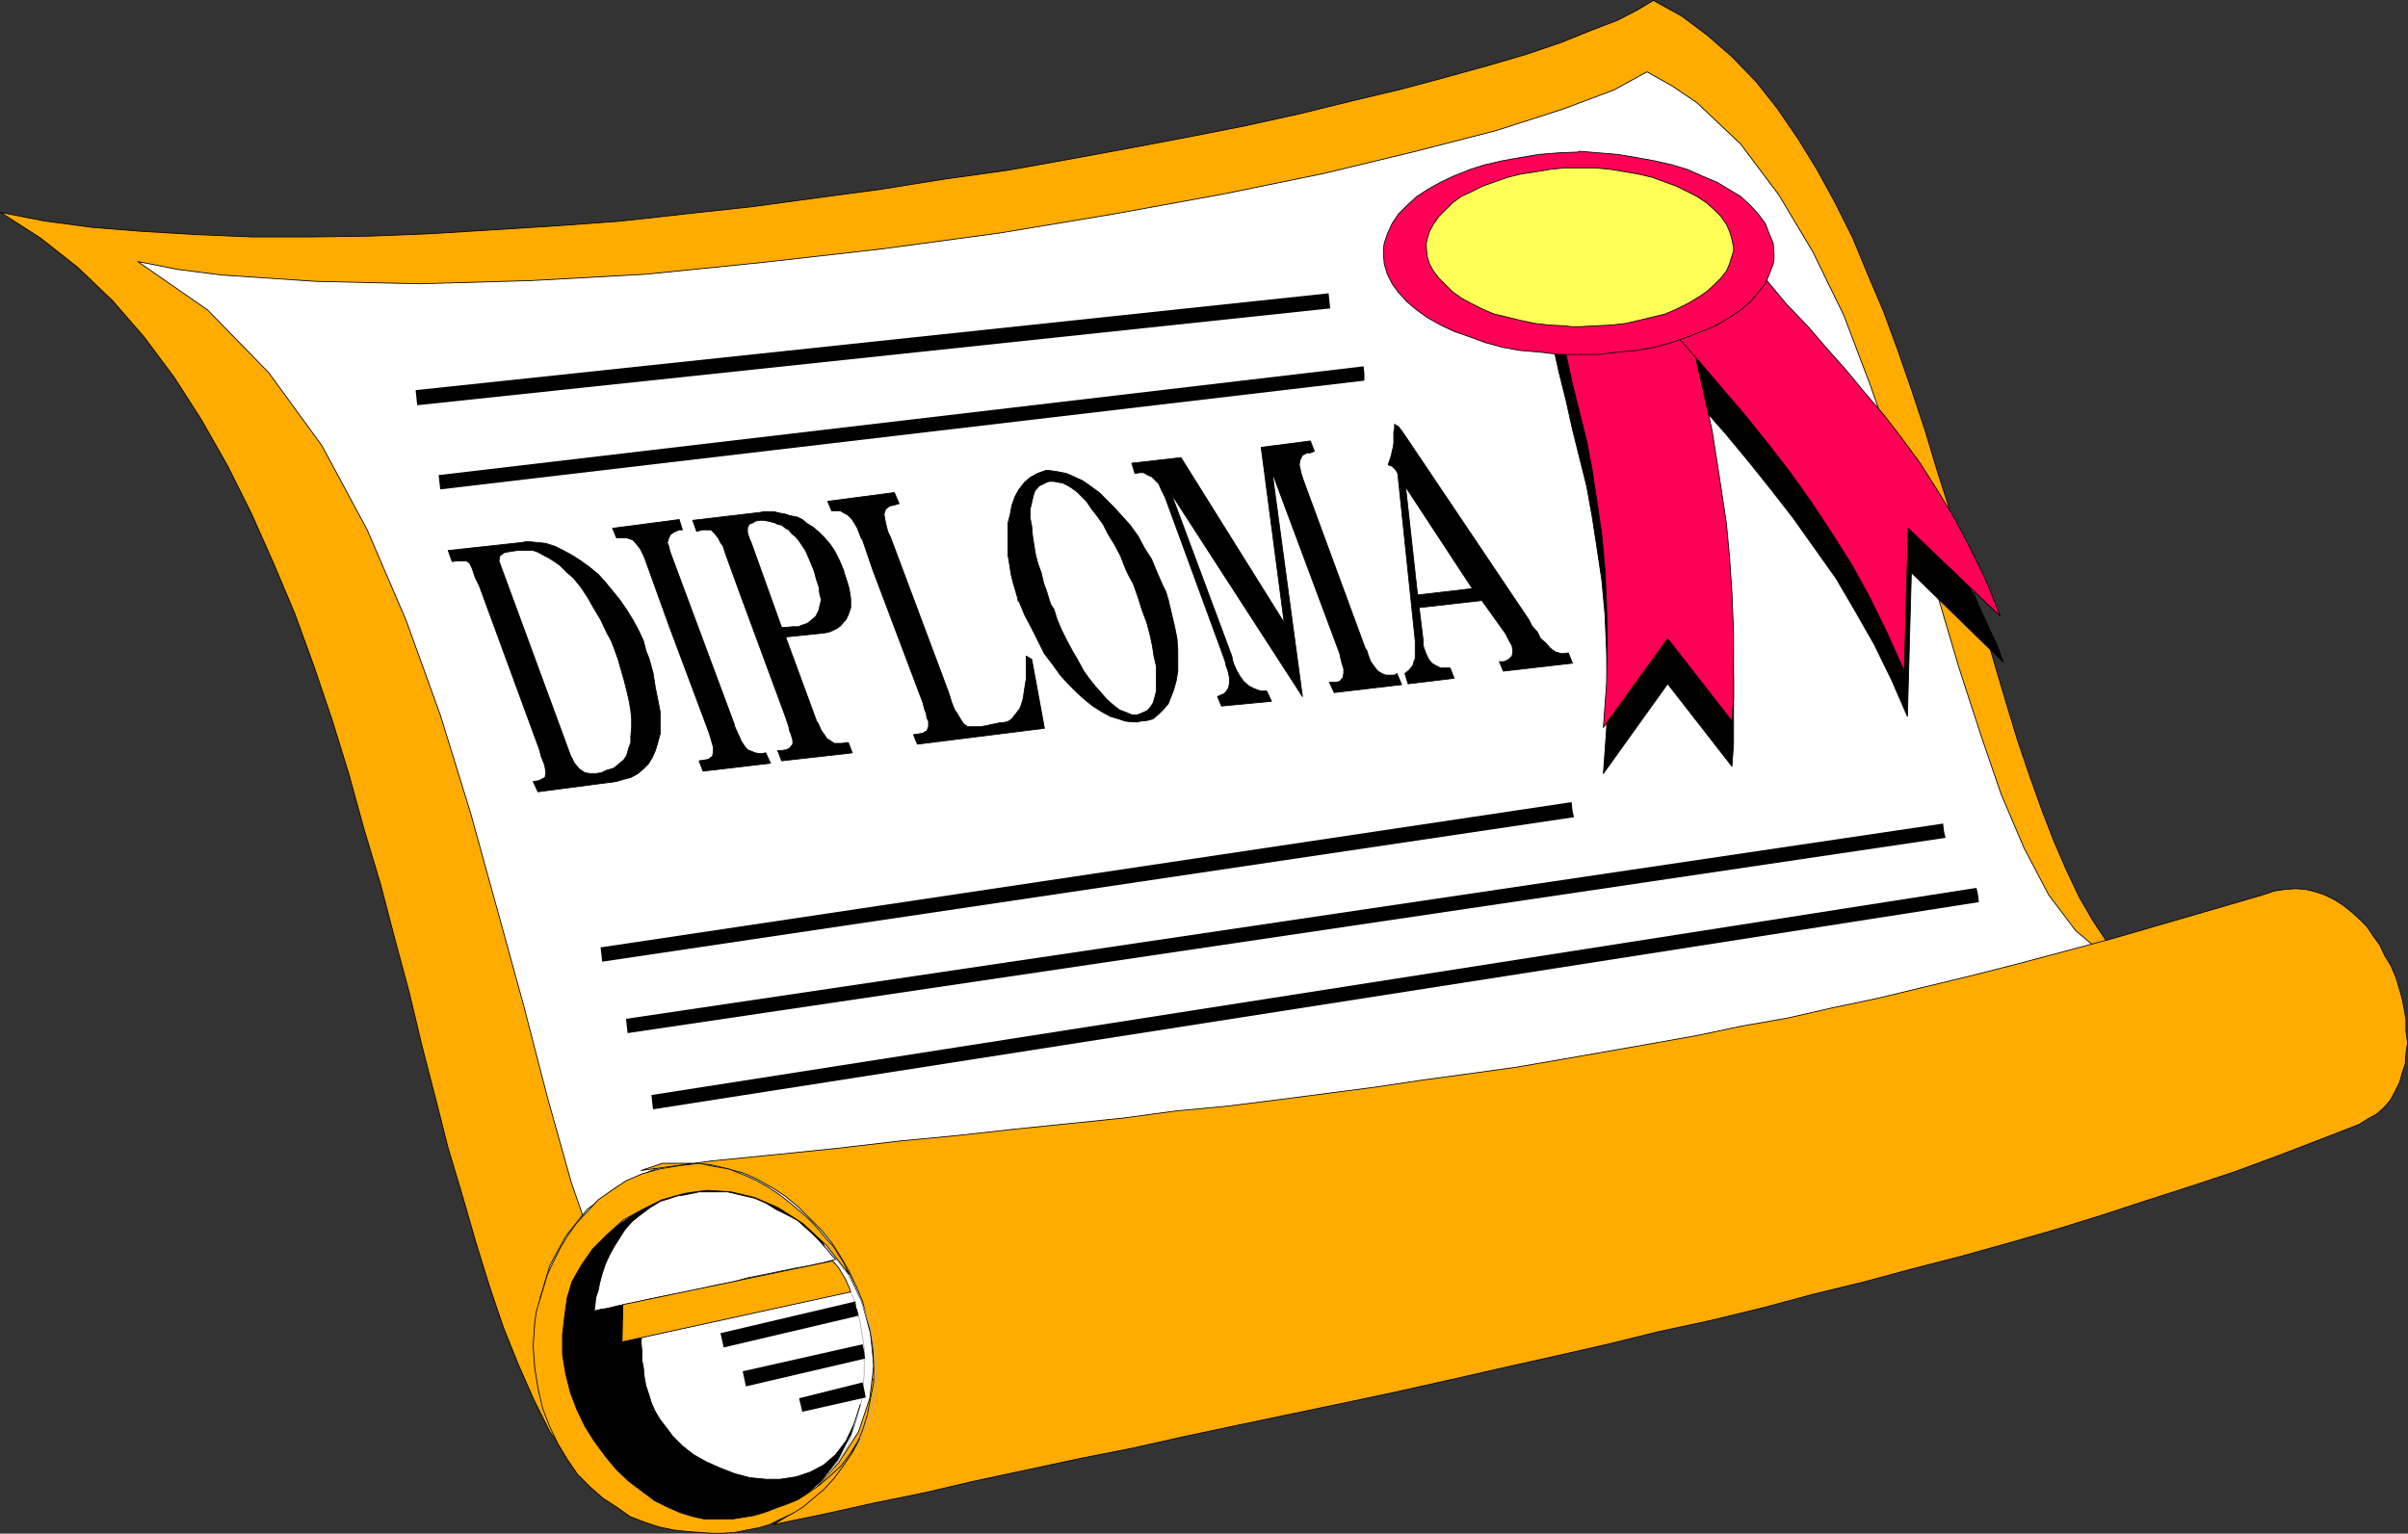 <?xml version="1.0" encoding="UTF-8" standalone="no"?>
<svg
   version="1.0"
   width="129.681mm"
   height="82.611mm"
   id="svg59"
   sodipodi:docname="Diploma 04.wmf"
   xmlns:inkscape="http://www.inkscape.org/namespaces/inkscape"
   xmlns:sodipodi="http://sodipodi.sourceforge.net/DTD/sodipodi-0.dtd"
   xmlns="http://www.w3.org/2000/svg"
   xmlns:svg="http://www.w3.org/2000/svg">
  <rect width="100%" height="100%" fill="#333333" stroke="none"/>
  <sodipodi:namedview
     id="namedview59"
     pagecolor="#ffffff"
     bordercolor="#000000"
     borderopacity="0.25"
     inkscape:showpageshadow="2"
     inkscape:pageopacity="0.0"
     inkscape:pagecheckerboard="0"
     inkscape:deskcolor="#d1d1d1"
     inkscape:document-units="mm" />
  <defs
     id="defs1">
    <pattern
       id="WMFhbasepattern"
       patternUnits="userSpaceOnUse"
       width="6"
       height="6"
       x="0"
       y="0" />
  </defs>
  <path
     style="fill:#ffab00;fill-opacity:1;fill-rule:evenodd;stroke:none"
     d="m 0.081,43.231 9.05,1.778 9.696,1.293 10.181,0.808 10.827,0.646 11.474,0.485 h 11.797 l 11.958,-0.162 12.443,-0.485 12.928,-0.808 12.928,-0.808 13.09,-0.97 13.09,-1.454 13.413,-1.454 13.09,-1.778 13.251,-1.778 13.09,-2.101 12.766,-1.778 12.605,-2.263 12.282,-2.263 11.958,-2.263 11.474,-2.263 10.989,-2.424 10.504,-2.586 10.181,-2.424 9.05,-2.424 8.726,-2.424 7.757,-2.263 7.11,-2.424 5.979,-2.424 5.494,-2.101 4.04,-2.101 3.232,-1.939 5.818,3.232 5.171,3.879 5.01,4.363 4.848,5.01 4.363,5.495 4.202,6.141 3.878,6.303 3.717,6.788 3.555,7.111 3.07,7.434 3.232,7.596 2.909,7.919 2.747,7.919 2.747,8.242 2.424,8.081 2.586,8.081 2.424,8.404 2.424,8.081 2.262,7.919 2.262,7.757 2.262,7.596 2.262,7.434 2.424,7.111 2.424,6.788 2.424,6.303 2.586,5.98 2.586,5.495 2.909,5.01 2.909,4.363 3.07,3.879 3.232,3.232 3.555,2.424 -9.696,3.555 -262.923,98.097 -33.774,6.141 -4.686,-1.616 -4.363,-2.586 -4.04,-3.717 -3.717,-4.525 -3.717,-5.333 -3.232,-6.464 -3.07,-6.949 -3.07,-7.596 -2.909,-8.565 -2.747,-8.889 -2.747,-9.535 L 91.223,233.769 88.638,223.588 85.89,212.922 83.305,202.094 80.396,191.266 77.487,180.115 74.094,168.802 71.023,157.651 67.63,146.661 63.913,135.672 60.034,125.006 55.671,114.663 51.146,104.481 46.298,94.784 40.966,85.411 35.471,76.846 29.33,68.604 22.866,61.17 15.756,54.382 8.161,48.402 0.081,43.231 Z"
     id="path1" />
  <path
     style="fill:none;stroke:#000000;stroke-width:0.162px;stroke-linecap:round;stroke-linejoin:round;stroke-miterlimit:4;stroke-dasharray:none;stroke-opacity:1"
     d="m 0.081,43.231 9.05,1.778 9.696,1.293 10.181,0.808 10.827,0.646 11.474,0.485 h 11.797 l 11.958,-0.162 12.443,-0.485 12.928,-0.808 12.928,-0.808 13.09,-0.97 13.09,-1.454 13.413,-1.454 13.09,-1.778 13.251,-1.778 13.09,-2.101 12.766,-1.778 12.605,-2.263 12.282,-2.263 11.958,-2.263 11.474,-2.263 10.989,-2.424 10.504,-2.586 10.181,-2.424 9.05,-2.424 8.726,-2.424 7.757,-2.263 7.11,-2.424 5.979,-2.424 5.494,-2.101 4.04,-2.101 3.232,-1.939 5.818,3.232 5.171,3.879 5.01,4.363 4.848,5.01 4.363,5.495 4.202,6.141 3.878,6.303 3.717,6.788 3.555,7.111 3.07,7.434 3.232,7.596 2.909,7.919 2.747,7.919 2.747,8.242 2.424,8.081 2.586,8.081 2.424,8.404 2.424,8.081 2.262,7.919 2.262,7.757 2.262,7.596 2.262,7.434 2.424,7.111 2.424,6.788 2.424,6.303 2.586,5.98 2.586,5.495 2.909,5.01 2.909,4.363 3.07,3.879 3.232,3.232 3.555,2.424 -9.696,3.555 -262.923,98.097 -33.774,6.141 -4.686,-1.616 -4.363,-2.586 -4.04,-3.717 -3.717,-4.525 -3.717,-5.333 -3.232,-6.464 -3.07,-6.949 -3.07,-7.596 -2.909,-8.565 -2.747,-8.889 -2.747,-9.535 L 91.223,233.769 88.638,223.588 85.89,212.922 83.305,202.094 80.396,191.266 77.487,180.115 74.094,168.802 71.023,157.651 67.63,146.661 63.913,135.672 60.034,125.006 55.671,114.663 51.146,104.481 46.298,94.784 40.966,85.411 35.471,76.846 29.33,68.604 22.866,61.17 15.756,54.382 8.161,48.402 0.081,43.231 v 0"
     id="path2" />
  <path
     style="fill:#ffffff;fill-opacity:1;fill-rule:evenodd;stroke:none"
     d="m 28.038,53.251 8.242,1.616 8.888,1.131 19.23,1.293 21.008,0.485 22.624,-0.646 23.432,-1.293 23.917,-2.424 24.24,-2.747 23.917,-3.232 23.27,-3.879 22.139,-4.04 20.523,-4.202 18.746,-4.525 16.322,-4.202 13.574,-4.363 10.342,-3.879 6.787,-3.717 5.171,2.909 5.01,3.394 8.888,8.404 7.757,10.343 6.949,11.636 6.302,12.929 5.333,14.06 5.01,14.383 4.525,14.545 4.363,14.545 4.202,14.222 4.363,13.414 4.202,12.282 4.686,10.99 5.01,9.535 5.494,7.272 5.979,5.01 -279.406,96.158 -4.363,-1.293 -3.878,-2.424 -7.434,-7.111 -6.302,-10.505 -5.494,-13.252 -5.333,-15.353 -4.848,-17.292 -4.848,-18.747 -5.333,-19.393 L 95.748,165.408 89.607,145.53 82.658,126.299 74.74,107.875 65.529,90.744 54.702,75.876 42.258,63.109 Z"
     id="path3" />
  <path
     style="fill:none;stroke:#000000;stroke-width:0.162px;stroke-linecap:round;stroke-linejoin:round;stroke-miterlimit:4;stroke-dasharray:none;stroke-opacity:1"
     d="m 28.038,53.251 8.242,1.616 8.888,1.131 19.23,1.293 21.008,0.485 22.624,-0.646 23.432,-1.293 23.917,-2.424 24.24,-2.747 23.917,-3.232 23.27,-3.879 22.139,-4.04 20.523,-4.202 18.746,-4.525 16.322,-4.202 13.574,-4.363 10.342,-3.879 6.787,-3.717 5.171,2.909 5.01,3.394 8.888,8.404 7.757,10.343 6.949,11.636 6.302,12.929 5.333,14.06 5.01,14.383 4.525,14.545 4.363,14.545 4.202,14.222 4.363,13.414 4.202,12.282 4.686,10.99 5.01,9.535 5.494,7.272 5.979,5.01 -279.406,96.158 -4.363,-1.293 -3.878,-2.424 -7.434,-7.111 -6.302,-10.505 -5.494,-13.252 -5.333,-15.353 -4.848,-17.292 -4.848,-18.747 -5.333,-19.393 L 95.748,165.408 89.607,145.53 82.658,126.299 74.74,107.875 65.529,90.744 54.702,75.876 42.258,63.109 28.038,53.251 v 0"
     id="path4" />
  <path
     style="fill:#ffffff;fill-opacity:1;fill-rule:evenodd;stroke:none"
     d="m 157.317,310.049 -4.848,0.97 -4.363,0.646 -8.242,-0.162 -7.434,-1.778 -6.302,-3.071 -5.494,-4.363 -4.363,-5.01 -3.394,-5.98 -2.424,-6.464 -1.293,-6.788 -0.162,-6.949 0.97,-6.949 1.939,-6.464 3.232,-5.98 4.363,-5.495 5.818,-4.363 6.949,-3.394 2.424,-0.97 2.747,-0.323 5.656,0.162 5.656,1.131 5.656,2.586 5.333,3.232 4.848,4.363 4.363,4.848 3.717,5.495 2.747,6.141 1.778,6.303 0.646,6.626 -0.808,6.626 -2.262,6.788 -4.04,6.303 -5.818,6.464 z"
     id="path5" />
  <path
     style="fill:none;stroke:#000000;stroke-width:0.162px;stroke-linecap:round;stroke-linejoin:round;stroke-miterlimit:4;stroke-dasharray:none;stroke-opacity:1"
     d="m 157.317,310.049 -4.848,0.97 -4.363,0.646 -8.242,-0.162 -7.434,-1.778 -6.302,-3.071 -5.494,-4.363 -4.363,-5.01 -3.394,-5.98 -2.424,-6.464 -1.293,-6.788 -0.162,-6.949 0.97,-6.949 1.939,-6.464 3.232,-5.98 4.363,-5.495 5.818,-4.363 6.949,-3.394 2.424,-0.97 2.747,-0.323 5.656,0.162 5.656,1.131 5.656,2.586 5.333,3.232 4.848,4.363 4.363,4.848 3.717,5.495 2.747,6.141 1.778,6.303 0.646,6.626 -0.808,6.626 -2.262,6.788 -4.04,6.303 -5.818,6.464 -7.595,5.818 v 0"
     id="path6" />
  <path
     style="fill:#ffab00;fill-opacity:1;fill-rule:evenodd;stroke:none"
     d="m 130.492,238.294 14.382,-1.939 13.09,-1.293 12.605,-1.293 12.443,-1.454 11.797,-1.131 11.635,-1.293 11.15,-1.131 10.989,-1.131 10.827,-1.454 10.342,-0.97 10.342,-1.293 19.877,-2.586 9.696,-1.454 9.534,-1.293 9.373,-1.293 9.373,-1.616 9.211,-1.616 9.211,-1.616 9.05,-1.616 9.211,-1.939 9.211,-1.616 9.211,-2.101 9.211,-1.939 9.373,-2.263 9.373,-2.263 9.534,-2.424 9.696,-2.586 9.696,-2.586 10.019,-2.909 10.019,-2.909 10.504,-3.071 2.424,-0.808 2.101,-0.323 2.262,-0.162 2.101,0.162 1.939,0.485 1.939,0.646 1.939,0.97 1.778,1.131 1.616,1.293 1.616,1.454 1.616,1.616 1.293,1.939 1.293,1.778 0.97,2.101 1.293,2.101 0.97,2.263 0.646,2.101 0.646,2.263 0.485,2.424 0.323,1.939 v 2.424 l 0.323,2.263 -0.323,2.101 -0.162,2.263 -0.646,1.939 -0.485,1.778 -0.97,1.939 -0.97,1.778 -1.293,1.454 -1.454,1.293 -1.778,0.97 -1.778,1.131 -7.918,3.071 -8.403,3.232 -8.726,3.232 -8.726,2.909 -9.05,2.909 -9.373,3.071 -9.373,2.909 -9.534,2.747 -9.858,2.747 -10.019,2.586 -10.181,2.747 -10.019,2.424 -10.181,2.747 -10.666,2.586 -10.504,2.263 -10.504,2.586 -10.666,2.424 -10.827,2.424 -10.666,2.424 -10.827,2.424 -10.666,2.263 -10.827,2.263 -10.827,2.263 -10.666,2.263 -10.827,2.424 -10.666,2.101 -10.504,2.263 -10.666,2.263 -10.342,2.424 -10.342,2.101 -10.181,2.263 -10.181,2.101 3.717,-2.263 3.394,-2.424 3.07,-2.586 2.424,-2.747 2.262,-3.071 1.939,-2.909 1.293,-3.232 0.97,-3.071 0.646,-3.394 0.646,-3.232 v -3.394 l -0.162,-3.232 -0.485,-3.394 -0.808,-3.232 -0.808,-3.232 -1.293,-3.071 -1.454,-3.071 -1.778,-3.071 -1.778,-2.747 -2.101,-2.586 -2.424,-2.424 -2.262,-2.263 -2.747,-2.263 -2.747,-1.778 -3.232,-1.778 -2.586,-1.131 -3.07,-0.808 -3.232,-0.808 -3.232,-0.323 h -3.394 -3.394 l -3.394,1.131 -0.97,0.323 z"
     id="path7" />
  <path
     style="fill:none;stroke:#000000;stroke-width:0.162px;stroke-linecap:round;stroke-linejoin:round;stroke-miterlimit:4;stroke-dasharray:none;stroke-opacity:1"
     d="m 130.492,238.294 14.382,-1.939 13.09,-1.293 12.605,-1.293 12.443,-1.454 11.797,-1.131 11.635,-1.293 11.15,-1.131 10.989,-1.131 10.827,-1.454 10.342,-0.97 10.342,-1.293 19.877,-2.586 9.696,-1.454 9.534,-1.293 9.373,-1.293 9.373,-1.616 9.211,-1.616 9.211,-1.616 9.05,-1.616 9.211,-1.939 9.211,-1.616 9.211,-2.101 9.211,-1.939 9.373,-2.263 9.373,-2.263 9.534,-2.424 9.696,-2.586 9.696,-2.586 10.019,-2.909 10.019,-2.909 10.504,-3.071 2.424,-0.808 2.101,-0.323 2.262,-0.162 2.101,0.162 1.939,0.485 1.939,0.646 1.939,0.97 1.778,1.131 1.616,1.293 1.616,1.454 1.616,1.616 1.293,1.939 1.293,1.778 0.97,2.101 1.293,2.101 0.97,2.263 0.646,2.101 0.646,2.263 0.485,2.424 0.323,1.939 v 2.424 l 0.323,2.263 -0.323,2.101 -0.162,2.263 -0.646,1.939 -0.485,1.778 -0.97,1.939 -0.97,1.778 -1.293,1.454 -1.454,1.293 -1.778,0.97 -1.778,1.131 -7.918,3.071 -8.403,3.232 -8.726,3.232 -8.726,2.909 -9.05,2.909 -9.373,3.071 -9.373,2.909 -9.534,2.747 -9.858,2.747 -10.019,2.586 -10.181,2.747 -10.019,2.424 -10.181,2.747 -10.666,2.586 -10.504,2.263 -10.504,2.586 -10.666,2.424 -10.827,2.424 -10.666,2.424 -10.827,2.424 -10.666,2.263 -10.827,2.263 -10.827,2.263 -10.666,2.263 -10.827,2.424 -10.666,2.101 -10.504,2.263 -10.666,2.263 -10.342,2.424 -10.342,2.101 -10.181,2.263 -10.181,2.101 3.717,-2.263 3.394,-2.424 3.07,-2.586 2.424,-2.747 2.262,-3.071 1.939,-2.909 1.293,-3.232 0.97,-3.071 0.646,-3.394 0.646,-3.232 v -3.394 l -0.162,-3.232 -0.485,-3.394 -0.808,-3.232 -0.808,-3.232 -1.293,-3.071 -1.454,-3.071 -1.778,-3.071 -1.778,-2.747 -2.101,-2.586 -2.424,-2.424 -2.262,-2.263 -2.747,-2.263 -2.747,-1.778 -3.232,-1.778 -2.586,-1.131 -3.07,-0.808 -3.232,-0.808 -3.232,-0.323 h -3.394 -3.394 l -3.394,1.131 -0.97,0.323 v 0"
     id="path8" />
  <path
     style="fill:none;stroke:#ababab;stroke-width:0.162px;stroke-linecap:round;stroke-linejoin:round;stroke-miterlimit:4;stroke-dasharray:none;stroke-opacity:1"
     d="m 166.205,303.262 2.586,-2.101 2.424,-2.424 3.717,-5.172 2.262,-5.495 1.131,-5.656 v -5.98 l -1.131,-5.98 -1.939,-5.656 -2.747,-5.495 -3.878,-4.848 -4.363,-4.202 -5.171,-3.555 -5.494,-2.424 -5.979,-1.293 h -6.464 l -6.787,1.454 -6.787,3.071 -3.232,2.263 -2.747,2.424 -4.525,5.172 -2.747,5.818 -1.293,6.141 -0.162,6.464 1.131,6.303 2.101,5.98 3.07,5.818 4.04,5.01 4.848,4.363 5.333,3.232 6.141,2.263 6.464,0.646 6.787,-0.808 6.949,-2.424 7.434,-4.525 1.293,-1.454 1.454,-1.778 2.586,-3.879 1.616,-4.687 1.293,-4.848 0.485,-5.172 v -5.333 l -0.808,-5.333 -1.454,-5.01 -2.262,-4.525 -2.909,-3.879 -3.717,-3.394 -4.525,-2.263 -5.01,-1.454 h -6.141 l -6.949,1.131 -7.757,2.909 -0.808,0.646 -0.646,0.485 -0.646,0.646 -0.808,0.646 -1.293,1.131 -1.131,1.454 -0.485,0.808 -0.485,0.97 -0.485,0.646 -0.323,0.97 -0.162,1.131 -0.162,0.97 v 1.293 1.131"
     id="path9" />
  <path
     style="fill:#000000;fill-opacity:1;fill-rule:evenodd;stroke:none"
     d="m 312.615,51.15 0.485,3.232 0.485,3.232 1.131,6.303 1.293,5.98 1.293,5.818 1.454,5.818 1.293,5.818 1.454,5.818 1.454,5.818 1.131,6.303 0.97,6.303 0.97,6.464 0.646,6.949 0.323,7.434 0.162,7.757 -0.162,8.242 -0.646,9.05 13.09,-18.262 13.09,16.807 0.323,-4.687 v -4.687 -8.727 l -0.323,-8.404 -0.485,-7.757 -0.646,-7.434 -0.97,-7.272 -0.97,-6.788 -1.293,-6.626 -1.131,-6.464 -1.293,-6.464 -1.293,-6.303 -1.293,-6.303 -1.293,-6.626 -1.131,-6.464 -0.97,-6.788 -1.131,-6.949 z"
     id="path10" />
  <path
     style="fill:none;stroke:#000000;stroke-width:0.162px;stroke-linecap:round;stroke-linejoin:round;stroke-miterlimit:4;stroke-dasharray:none;stroke-opacity:1"
     d="m 312.615,51.15 0.485,3.232 0.485,3.232 1.131,6.303 1.293,5.98 1.293,5.818 1.454,5.818 1.293,5.818 1.454,5.818 1.454,5.818 1.131,6.303 0.97,6.303 0.97,6.464 0.646,6.949 0.323,7.434 0.162,7.757 -0.162,8.242 -0.646,9.05 13.09,-18.262 13.09,16.807 0.323,-4.687 v -4.687 -8.727 l -0.323,-8.404 -0.485,-7.757 -0.646,-7.434 -0.97,-7.272 -0.97,-6.788 -1.293,-6.626 -1.131,-6.464 -1.293,-6.464 -1.293,-6.303 -1.293,-6.303 -1.293,-6.626 -1.131,-6.464 -0.97,-6.788 -1.131,-6.949 -26.018,9.858 v 0"
     id="path11" />
  <path
     style="fill:#000000;fill-opacity:1;fill-rule:evenodd;stroke:none"
     d="m 318.594,48.887 2.262,2.909 2.262,3.071 4.525,5.656 4.686,5.818 4.525,5.333 4.848,5.656 4.686,5.495 4.848,5.495 4.686,5.656 4.525,5.656 4.525,5.818 4.363,6.141 4.363,6.141 3.878,6.626 3.878,6.788 3.555,7.272 3.232,7.434 0.808,-29.251 18.746,18.262 -1.454,-3.879 -1.616,-3.394 -3.232,-7.111 -3.717,-6.626 -3.717,-6.464 -4.202,-6.303 -4.363,-5.818 -4.202,-5.818 -4.525,-5.656 -4.525,-5.495 -4.525,-5.495 -4.848,-5.333 -4.525,-5.656 -4.525,-5.495 -4.686,-5.656 -4.202,-5.495 -4.363,-5.98 -21.816,9.697 v 0 z"
     id="path12" />
  <path
     style="fill:none;stroke:#000000;stroke-width:0.162px;stroke-linecap:round;stroke-linejoin:round;stroke-miterlimit:4;stroke-dasharray:none;stroke-opacity:1"
     d="m 318.594,48.887 2.262,2.909 2.262,3.071 4.525,5.656 4.686,5.818 4.525,5.333 4.848,5.656 4.686,5.495 4.848,5.495 4.686,5.656 4.525,5.656 4.525,5.818 4.363,6.141 4.363,6.141 3.878,6.626 3.878,6.788 3.555,7.272 3.232,7.434 0.808,-29.251 18.746,18.262 -1.454,-3.879 -1.616,-3.394 -3.232,-7.111 -3.717,-6.626 -3.717,-6.464 -4.202,-6.303 -4.363,-5.818 -4.202,-5.818 -4.525,-5.656 -4.525,-5.495 -4.525,-5.495 -4.848,-5.333 -4.525,-5.656 -4.525,-5.495 -4.686,-5.656 -4.202,-5.495 -4.363,-5.98 -21.816,9.697 v 0"
     id="path13" />
  <path
     style="fill:#000000;fill-opacity:1;fill-rule:evenodd;stroke:none"
     d="m 167.821,253.809 -3.555,-1.939 -3.555,-1.293 -3.394,-0.323 -3.232,-0.162 -3.232,0.323 -2.909,0.808 -2.747,0.97 -2.586,1.454 -2.262,1.616 -2.101,1.778 -1.939,1.454 -1.616,1.939 -1.454,1.454 -0.97,1.454 -1.293,2.263 v 1.939 l -0.162,2.586 -0.162,1.616 -0.162,1.454 0.162,1.778 v 1.778 l 0.323,1.778 0.162,1.778 0.323,1.778 0.646,1.939 0.485,1.616 0.808,1.778 0.97,1.616 1.131,1.454 1.454,1.939 1.939,1.939 2.262,1.778 2.586,1.454 2.909,1.293 2.909,1.131 3.07,0.808 3.232,0.323 h 2.909 l 3.232,-0.485 2.909,-0.97 2.747,-1.454 2.424,-2.101 2.101,-2.747 1.616,-3.394 1.293,-4.04 -1.939,6.141 -2.586,5.01 -3.232,4.202 -3.717,3.394 -4.04,2.424 -4.525,1.778 -4.686,0.97 h -4.848 l -4.848,-0.97 -4.848,-1.293 -4.686,-2.424 -4.525,-3.071 -3.878,-3.879 -3.394,-4.687 -3.07,-5.333 -2.262,-5.818 -0.646,-2.747 -0.646,-2.586 -0.162,-2.747 v -2.586 l 0.485,-2.909 0.646,-2.747 0.97,-2.909 1.293,-2.586 1.454,-2.747 1.939,-2.263 2.101,-2.586 2.424,-2.263 2.586,-1.778 2.909,-1.939 3.07,-1.616 3.394,-1.454 2.101,-0.485 1.778,-0.485 1.778,-0.323 1.616,-0.323 h 1.616 1.616 l 1.616,0.323 h 1.293 l 1.616,0.485 1.131,0.323 1.616,0.485 2.101,0.808 2.101,0.97 1.778,0.97 1.454,0.97 1.454,0.646 1.293,1.131 1.778,1.131 1.616,1.616 z"
     id="path14" />
  <path
     style="fill:none;stroke:#000000;stroke-width:0.162px;stroke-linecap:round;stroke-linejoin:round;stroke-miterlimit:4;stroke-dasharray:none;stroke-opacity:1"
     d="m 167.821,253.809 -3.555,-1.939 -3.555,-1.293 -3.394,-0.323 -3.232,-0.162 -3.232,0.323 -2.909,0.808 -2.747,0.97 -2.586,1.454 -2.262,1.616 -2.101,1.778 -1.939,1.454 -1.616,1.939 -1.454,1.454 -0.97,1.454 -1.293,2.263 v 1.939 l -0.162,2.586 -0.162,1.616 -0.162,1.454 0.162,1.778 v 1.778 l 0.323,1.778 0.162,1.778 0.323,1.778 0.646,1.939 0.485,1.616 0.808,1.778 0.97,1.616 1.131,1.454 1.454,1.939 1.939,1.939 2.262,1.778 2.586,1.454 2.909,1.293 2.909,1.131 3.07,0.808 3.232,0.323 h 2.909 l 3.232,-0.485 2.909,-0.97 2.747,-1.454 2.424,-2.101 2.101,-2.747 1.616,-3.394 1.293,-4.04 -1.939,6.141 -2.586,5.01 -3.232,4.202 -3.717,3.394 -4.04,2.424 -4.525,1.778 -4.686,0.97 h -4.848 l -4.848,-0.97 -4.848,-1.293 -4.686,-2.424 -4.525,-3.071 -3.878,-3.879 -3.394,-4.687 -3.07,-5.333 -2.262,-5.818 -0.646,-2.747 -0.646,-2.586 -0.162,-2.747 v -2.586 l 0.485,-2.909 0.646,-2.747 0.97,-2.909 1.293,-2.586 1.454,-2.747 1.939,-2.263 2.101,-2.586 2.424,-2.263 2.586,-1.778 2.909,-1.939 3.07,-1.616 3.394,-1.454 2.101,-0.485 1.778,-0.485 1.778,-0.323 1.616,-0.323 h 1.616 1.616 l 1.616,0.323 h 1.293 l 1.616,0.485 1.131,0.323 1.616,0.485 2.101,0.808 2.101,0.97 1.778,0.97 1.454,0.97 1.454,0.646 1.293,1.131 1.778,1.131 1.616,1.616 0.646,1.616 v 0"
     id="path15" />
  <path
     style="fill:#ffffff;fill-opacity:1;fill-rule:evenodd;stroke:none"
     d="m 120.957,266.9 1.293,-0.323 1.131,-0.162 2.747,-0.646 2.909,-0.485 3.232,-0.808 3.232,-0.646 3.394,-0.646 3.232,-0.646 3.394,-0.808 3.394,-0.646 3.394,-0.97 3.394,-0.646 3.07,-0.646 3.232,-0.646 2.747,-0.485 2.909,-0.646 2.424,-0.646 -0.646,-0.646 -0.646,-0.808 -0.97,-1.131 -1.131,-1.293 -1.293,-1.293 -1.616,-1.454 -1.454,-1.293 -2.101,-1.131 -2.262,-1.131 -2.101,-1.293 -2.262,-0.97 -2.747,-0.646 -2.747,-0.646 h -2.909 -2.909 l -3.07,0.646 -1.293,0.162 -1.454,0.485 -2.101,0.646 -2.101,1.293 -1.939,1.454 -1.616,1.293 -1.454,1.616 -1.131,1.778 -1.131,1.778 -0.97,1.778 -0.808,1.778 -0.646,1.939 -0.485,1.778 -0.323,1.616 -0.485,1.454 -0.162,1.454 -0.162,1.293 z"
     id="path16" />
  <path
     style="fill:none;stroke:#000000;stroke-width:0.162px;stroke-linecap:round;stroke-linejoin:round;stroke-miterlimit:4;stroke-dasharray:none;stroke-opacity:1"
     d="m 120.957,266.9 1.293,-0.323 1.131,-0.162 2.747,-0.646 2.909,-0.485 3.232,-0.808 3.232,-0.646 3.394,-0.646 3.232,-0.646 3.394,-0.808 3.394,-0.646 3.394,-0.97 3.394,-0.646 3.07,-0.646 3.232,-0.646 2.747,-0.485 2.909,-0.646 2.424,-0.646 -0.646,-0.646 -0.646,-0.808 -0.97,-1.131 -1.131,-1.293 -1.293,-1.293 -1.616,-1.454 -1.454,-1.293 -2.101,-1.131 -2.262,-1.131 -2.101,-1.293 -2.262,-0.97 -2.747,-0.646 -2.747,-0.646 h -2.909 -2.909 l -3.07,0.646 -1.293,0.162 -1.454,0.485 -2.101,0.646 -2.101,1.293 -1.939,1.454 -1.616,1.293 -1.454,1.616 -1.131,1.778 -1.131,1.778 -0.97,1.778 -0.808,1.778 -0.646,1.939 -0.485,1.778 -0.323,1.616 -0.485,1.454 -0.162,1.454 -0.162,1.293 v 0"
     id="path17" />
  <path
     style="fill:#ffab00;fill-opacity:1;fill-rule:evenodd;stroke:none"
     d="m 172.831,259.465 -4.525,-5.818 -4.848,-4.525 -5.01,-3.232 -4.848,-2.101 -4.848,-1.131 -4.848,-0.323 -4.686,0.646 -4.525,1.293 -3.878,1.939 -3.878,2.101 -3.394,3.071 -2.909,2.909 -2.262,3.232 -1.939,3.394 -0.97,3.232 -0.485,3.394 -0.485,4.202 v 4.04 l 0.646,3.879 0.97,3.879 1.293,3.394 1.616,3.394 1.939,3.071 2.262,3.071 2.262,2.747 2.586,2.424 2.586,1.939 2.586,1.939 2.586,1.293 2.586,1.131 2.586,0.808 2.262,0.485 h 2.586 1.616 1.778 l 1.939,-0.323 2.101,-0.323 2.262,-0.646 2.101,-0.808 2.262,-0.808 2.424,-0.97 2.262,-1.454 2.262,-1.616 2.262,-1.939 2.101,-1.939 1.939,-2.586 1.778,-2.909 -1.616,3.071 -1.778,2.586 -1.778,2.424 -2.101,2.263 -2.101,1.778 -2.101,1.778 -2.101,1.293 -2.424,1.131 -2.262,1.131 -2.101,0.646 -2.586,0.485 -2.424,0.485 -2.424,0.162 h -2.262 l -2.424,-0.162 -2.262,-0.162 -3.07,-0.323 -3.07,-0.646 -2.909,-0.97 -2.909,-1.131 -2.747,-1.939 -2.747,-1.778 -2.586,-2.263 -2.586,-2.586 -2.101,-3.071 -1.939,-3.232 -1.616,-3.394 -1.454,-3.717 -0.97,-4.202 -0.646,-4.04 -0.323,-4.525 0.323,-4.687 0.323,-2.263 0.646,-2.263 0.808,-2.586 0.808,-2.747 1.131,-2.424 1.454,-2.909 1.454,-2.424 1.939,-2.747 2.101,-2.263 2.262,-2.424 2.747,-1.939 2.909,-1.939 3.394,-1.454 3.555,-0.97 3.878,-0.646 4.04,-0.485 3.07,0.646 2.909,0.485 2.909,1.131 2.586,1.131 2.586,1.454 2.424,1.616 2.262,1.778 2.101,1.778 1.939,1.778 1.778,1.939 1.454,1.778 1.454,1.616 0.97,1.616 0.97,1.454 1.131,2.424 z"
     id="path18" />
  <path
     style="fill:none;stroke:#000000;stroke-width:0.162px;stroke-linecap:round;stroke-linejoin:round;stroke-miterlimit:4;stroke-dasharray:none;stroke-opacity:1"
     d="m 172.831,259.465 -4.525,-5.818 -4.848,-4.525 -5.01,-3.232 -4.848,-2.101 -4.848,-1.131 -4.848,-0.323 -4.686,0.646 -4.525,1.293 -3.878,1.939 -3.878,2.101 -3.394,3.071 -2.909,2.909 -2.262,3.232 -1.939,3.394 -0.97,3.232 -0.485,3.394 -0.485,4.202 v 4.04 l 0.646,3.879 0.97,3.879 1.293,3.394 1.616,3.394 1.939,3.071 2.262,3.071 2.262,2.747 2.586,2.424 2.586,1.939 2.586,1.939 2.586,1.293 2.586,1.131 2.586,0.808 2.262,0.485 h 2.586 1.616 1.778 l 1.939,-0.323 2.101,-0.323 2.262,-0.646 2.101,-0.808 2.262,-0.808 2.424,-0.97 2.262,-1.454 2.262,-1.616 2.262,-1.939 2.101,-1.939 1.939,-2.586 1.778,-2.909 -1.616,3.071 -1.778,2.586 -1.778,2.424 -2.101,2.263 -2.101,1.778 -2.101,1.778 -2.101,1.293 -2.424,1.131 -2.262,1.131 -2.101,0.646 -2.586,0.485 -2.424,0.485 -2.424,0.162 h -2.262 l -2.424,-0.162 -2.262,-0.162 -3.07,-0.323 -3.07,-0.646 -2.909,-0.97 -2.909,-1.131 -2.747,-1.939 -2.747,-1.778 -2.586,-2.263 -2.586,-2.586 -2.101,-3.071 -1.939,-3.232 -1.616,-3.394 -1.454,-3.717 -0.97,-4.202 -0.646,-4.04 -0.323,-4.525 0.323,-4.687 0.323,-2.263 0.646,-2.263 0.808,-2.586 0.808,-2.747 1.131,-2.424 1.454,-2.909 1.454,-2.424 1.939,-2.747 2.101,-2.263 2.262,-2.424 2.747,-1.939 2.909,-1.939 3.394,-1.454 3.555,-0.97 3.878,-0.646 4.04,-0.485 3.07,0.646 2.909,0.485 2.909,1.131 2.586,1.131 2.586,1.454 2.424,1.616 2.262,1.778 2.101,1.778 1.939,1.778 1.778,1.939 1.454,1.778 1.454,1.616 0.97,1.616 0.97,1.454 1.131,2.424 v 0"
     id="path19" />
  <path
     style="fill:#ffab00;fill-opacity:1;fill-rule:evenodd;stroke:none"
     d="m 126.775,265.607 -0.162,7.596 46.541,-10.181 -0.323,-0.97 -0.323,-0.646 -0.323,-0.808 -0.485,-0.808 -0.485,-0.808 -0.485,-0.808 -0.646,-0.808 -0.646,-0.646 -42.662,8.889 z"
     id="path20" />
  <path
     style="fill:none;stroke:#000000;stroke-width:0.162px;stroke-linecap:round;stroke-linejoin:round;stroke-miterlimit:4;stroke-dasharray:none;stroke-opacity:1"
     d="m 126.775,265.607 -0.162,7.596 46.541,-10.181 -0.323,-0.97 -0.323,-0.646 -0.323,-0.808 -0.485,-0.808 -0.485,-0.808 -0.485,-0.808 -0.646,-0.808 -0.646,-0.646 -42.662,8.889 v 0"
     id="path21" />
  <path
     style="fill:#000000;fill-opacity:1;fill-rule:evenodd;stroke:none"
     d="m 102.212,131.955 -4.686,-12.767 -0.485,-0.97 -0.323,-0.646 -0.323,-0.97 -0.323,-0.97 -0.485,-0.97 -0.646,-0.485 h -0.808 -0.97 l -1.131,0.162 -0.808,-2.263 14.867,-1.616 0.97,-0.162 h 0.808 l 1.616,0.162 1.616,0.162 1.939,0.646 1.616,0.808 1.778,0.97 1.778,1.131 1.778,1.293 1.778,1.454 1.454,1.616 1.454,1.778 1.454,1.778 1.454,2.101 1.293,2.101 1.131,2.101 0.97,2.101 0.485,1.939 0.646,1.616 0.808,2.909 0.485,3.071 0.485,2.424 0.485,2.424 v 2.263 2.263 l -0.485,1.778 -0.485,1.616 -0.646,1.454 -0.808,1.293 -0.97,0.97 -1.131,0.97 -1.454,0.808 -1.293,0.323 -1.616,0.485 -15.998,2.101 -0.97,-2.101 1.131,-0.162 0.646,-0.323 0.646,-0.323 0.162,-0.97 -0.162,-1.131 -0.162,-0.646 -0.323,-0.808 -0.323,-0.808 -0.323,-1.293 -7.595,-20.686 z"
     id="path22" />
  <path
     style="fill:none;stroke:#000000;stroke-width:0.162px;stroke-linecap:round;stroke-linejoin:round;stroke-miterlimit:4;stroke-dasharray:none;stroke-opacity:1"
     d="m 102.212,131.955 -4.686,-12.767 -0.485,-0.97 -0.323,-0.646 -0.323,-0.97 -0.323,-0.97 -0.485,-0.97 -0.646,-0.485 h -0.808 -0.97 l -1.131,0.162 -0.808,-2.263 14.867,-1.616 0.97,-0.162 h 0.808 l 1.616,0.162 1.616,0.162 1.939,0.646 1.616,0.808 1.778,0.97 1.778,1.131 1.778,1.293 1.778,1.454 1.454,1.616 1.454,1.778 1.454,1.778 1.454,2.101 1.293,2.101 1.131,2.101 0.97,2.101 0.485,1.939 0.646,1.616 0.808,2.909 0.485,3.071 0.485,2.424 0.485,2.424 v 2.263 2.263 l -0.485,1.778 -0.485,1.616 -0.646,1.454 -0.808,1.293 -0.97,0.97 -1.131,0.97 -1.454,0.808 -1.293,0.323 -1.616,0.485 -15.998,2.101 -0.97,-2.101 1.131,-0.162 0.646,-0.323 0.646,-0.323 0.162,-0.97 -0.162,-1.131 -0.162,-0.646 -0.323,-0.808 -0.323,-0.808 -0.323,-1.293 -7.595,-20.686 v 0"
     id="path23" />
  <path
     style="fill:#000000;fill-opacity:1;fill-rule:evenodd;stroke:none"
     d="m 136.309,127.753 -5.01,-13.898 -0.323,-0.808 -0.646,-1.293 -0.485,-0.646 -0.97,-1.131 -0.808,-0.323 -0.646,-0.162 h -0.808 -1.131 l -0.808,-1.939 13.574,-1.778 0.646,2.101 h -0.646 l -1.131,0.485 -0.646,0.485 -0.323,0.646 -0.323,0.97 0.323,0.808 0.162,0.808 0.162,0.485 12.928,34.746 0.162,0.646 0.646,1.454 0.323,0.646 0.323,0.808 0.646,0.97 0.646,0.808 0.808,0.323 0.808,0.323 0.97,0.162 1.131,-0.162 0.97,2.101 -13.736,1.616 -0.808,-2.101 1.131,-0.162 0.808,-0.162 0.808,-0.646 0.162,-0.97 v -0.808 l -0.323,-1.131 -0.323,-1.131 -0.323,-0.97 -7.918,-21.171 z"
     id="path24" />
  <path
     style="fill:none;stroke:#000000;stroke-width:0.162px;stroke-linecap:round;stroke-linejoin:round;stroke-miterlimit:4;stroke-dasharray:none;stroke-opacity:1"
     d="m 136.309,127.753 -5.01,-13.898 -0.323,-0.808 -0.646,-1.293 -0.485,-0.646 -0.97,-1.131 -0.808,-0.323 -0.646,-0.162 h -0.808 -1.131 l -0.808,-1.939 13.574,-1.778 0.646,2.101 h -0.646 l -1.131,0.485 -0.646,0.485 -0.323,0.646 -0.323,0.97 0.323,0.808 0.162,0.808 0.162,0.485 12.928,34.746 0.162,0.646 0.646,1.454 0.323,0.646 0.323,0.808 0.646,0.97 0.646,0.808 0.808,0.323 0.808,0.323 0.97,0.162 1.131,-0.162 0.97,2.101 -13.736,1.616 -0.808,-2.101 1.131,-0.162 0.808,-0.162 0.808,-0.646 0.162,-0.97 v -0.808 l -0.323,-1.131 -0.323,-1.131 -0.323,-0.97 -7.918,-21.171 v 0"
     id="path25" />
  <path
     style="fill:#000000;fill-opacity:1;fill-rule:evenodd;stroke:none"
     d="m 151.015,121.935 -3.232,-8.889 -0.323,-0.97 -0.323,-0.97 -0.485,-0.646 -0.485,-0.97 -0.646,-0.808 -0.808,-0.808 h -0.808 -0.97 l -1.131,0.323 -0.808,-2.263 13.736,-1.616 0.808,-0.162 h 0.97 0.97 l 1.293,0.323 0.97,0.162 0.97,0.323 1.616,0.323 0.97,0.485 0.97,0.808 1.293,0.808 1.131,0.97 1.131,1.131 1.131,1.293 0.97,1.454 0.97,1.939 0.808,1.939 0.162,0.646 0.646,1.939 0.323,1.131 0.162,0.97 0.162,1.131 v 0.97 0.808 l -0.323,0.97 -0.323,0.808 -0.323,0.646 -1.131,1.293 -0.646,0.485 -0.97,0.485 -0.808,0.323 -0.97,0.162 -7.757,0.808 6.302,17.131 0.323,0.485 0.646,1.454 0.485,0.646 0.646,0.97 0.808,0.485 0.646,0.485 h 0.808 0.808 l 0.808,-0.162 h 0.485 l 0.808,2.101 -14.382,1.616 -0.808,-2.101 h 0.808 l 0.97,-0.162 0.646,-0.323 0.646,-0.808 v -0.808 l -0.323,-1.131 -0.323,-0.808 -0.162,-0.808 -0.323,-0.97 -0.323,-0.97 z"
     id="path26" />
  <path
     style="fill:none;stroke:#000000;stroke-width:0.162px;stroke-linecap:round;stroke-linejoin:round;stroke-miterlimit:4;stroke-dasharray:none;stroke-opacity:1"
     d="m 151.015,121.935 -3.232,-8.889 -0.323,-0.97 -0.323,-0.97 -0.485,-0.646 -0.485,-0.97 -0.646,-0.808 -0.808,-0.808 h -0.808 -0.97 l -1.131,0.323 -0.808,-2.263 13.736,-1.616 0.808,-0.162 h 0.97 0.97 l 1.293,0.323 0.97,0.162 0.97,0.323 1.616,0.323 0.97,0.485 0.97,0.808 1.293,0.808 1.131,0.97 1.131,1.131 1.131,1.293 0.97,1.454 0.97,1.939 0.808,1.939 0.162,0.646 0.646,1.939 0.323,1.131 0.162,0.97 0.162,1.131 v 0.97 0.808 l -0.323,0.97 -0.323,0.808 -0.323,0.646 -1.131,1.293 -0.646,0.485 -0.97,0.485 -0.808,0.323 -0.97,0.162 -7.757,0.808 6.302,17.131 0.323,0.485 0.646,1.454 0.485,0.646 0.646,0.97 0.808,0.485 0.646,0.485 h 0.808 0.808 l 0.808,-0.162 h 0.485 l 0.808,2.101 -14.382,1.616 -0.808,-2.101 h 0.808 l 0.97,-0.162 0.646,-0.323 0.646,-0.808 v -0.808 l -0.323,-1.131 -0.323,-0.808 -0.162,-0.808 -0.323,-0.97 -0.323,-0.97 -8.888,-24.08 v 0"
     id="path27" />
  <path
     style="fill:#000000;fill-opacity:1;fill-rule:evenodd;stroke:none"
     d="m 177.679,116.117 -2.101,-6.141 -0.323,-0.485 -0.485,-1.293 -0.323,-0.808 -0.485,-0.808 -0.646,-0.97 -0.808,-0.808 -0.646,-0.323 -0.808,-0.485 h -0.97 -0.808 l -0.808,-1.939 13.574,-1.778 0.97,2.263 -1.131,0.323 -0.808,0.162 -0.808,0.646 -0.323,0.97 0.162,1.131 0.162,0.646 0.162,0.808 0.323,1.131 0.485,0.97 11.797,31.514 0.323,0.97 0.323,1.131 0.323,0.808 0.323,0.808 0.485,0.646 0.646,1.131 0.646,0.97 0.808,0.646 h 0.97 1.131 0.646 l 3.878,-0.808 h 0.646 l 1.131,-0.323 0.646,-0.485 1.131,-1.454 0.485,-0.646 0.323,-0.808 0.323,-1.131 0.162,-0.97 0.323,-2.101 0.162,-0.97 v -1.131 -1.131 -1.131 -1.293 l 1.131,0.646 2.586,14.06 -25.856,3.232 -0.808,-1.939 1.131,-0.162 0.808,-0.162 0.808,-0.485 0.323,-0.808 v -1.131 l -0.323,-0.646 -0.162,-0.97 -0.323,-0.808 -0.323,-1.293 -10.181,-26.989 z"
     id="path28" />
  <path
     style="fill:none;stroke:#000000;stroke-width:0.162px;stroke-linecap:round;stroke-linejoin:round;stroke-miterlimit:4;stroke-dasharray:none;stroke-opacity:1"
     d="m 177.679,116.117 -2.101,-6.141 -0.323,-0.485 -0.485,-1.293 -0.323,-0.808 -0.485,-0.808 -0.646,-0.97 -0.808,-0.808 -0.646,-0.323 -0.808,-0.485 h -0.97 -0.808 l -0.808,-1.939 13.574,-1.778 0.97,2.263 -1.131,0.323 -0.808,0.162 -0.808,0.646 -0.323,0.97 0.162,1.131 0.162,0.646 0.162,0.808 0.323,1.131 0.485,0.97 11.797,31.514 0.323,0.97 0.323,1.131 0.323,0.808 0.323,0.808 0.485,0.646 0.646,1.131 0.646,0.97 0.808,0.646 h 0.97 1.131 0.646 l 3.878,-0.808 h 0.646 l 1.131,-0.323 0.646,-0.485 1.131,-1.454 0.485,-0.646 0.323,-0.808 0.323,-1.131 0.162,-0.97 0.323,-2.101 0.162,-0.97 v -1.131 -1.131 -1.131 -1.293 l 1.131,0.646 2.586,14.06 -25.856,3.232 -0.808,-1.939 1.131,-0.162 0.808,-0.162 0.808,-0.485 0.323,-0.808 v -1.131 l -0.323,-0.646 -0.162,-0.97 -0.323,-0.808 -0.323,-1.293 -10.181,-26.989 v 0"
     id="path29" />
  <path
     style="fill:#000000;fill-opacity:1;fill-rule:evenodd;stroke:none"
     d="m 207.252,122.42 -0.162,-0.808 -0.323,-1.131 -0.485,-1.616 -0.485,-1.939 -0.323,-2.101 -0.323,-1.939 v -2.263 -1.939 -2.101 l 0.485,-1.939 0.323,-1.778 0.646,-1.778 0.808,-1.454 1.131,-1.454 1.131,-0.97 1.454,-0.808 1.778,-0.646 h 0.485 l 2.101,0.323 1.616,0.323 1.454,0.646 1.778,0.808 1.616,1.131 1.778,1.293 1.293,1.293 1.778,1.778 1.616,1.778 1.616,1.778 1.616,2.263 1.293,2.424 1.454,2.263 1.131,2.747 1.131,2.586 0.646,1.293 0.485,1.616 0.646,2.747 0.646,2.747 0.485,2.424 0.162,2.263 v 2.424 1.939 l -0.323,1.939 -0.485,1.778 -1.131,2.909 -0.97,1.131 -0.97,0.97 -1.131,0.97 -1.131,0.323 -1.454,0.162 -0.646,0.162 h -0.808 l -1.616,-0.162 -1.454,-0.485 -1.616,-0.485 -1.778,-0.97 -1.778,-1.131 -1.616,-1.293 -1.616,-1.454 -1.778,-1.778 -1.616,-1.778 -1.616,-2.263 -1.616,-2.101 -1.293,-2.586 -1.293,-2.586 -1.454,-2.747 -1.131,-2.747 v 0 z"
     id="path30" />
  <path
     style="fill:none;stroke:#000000;stroke-width:0.162px;stroke-linecap:round;stroke-linejoin:round;stroke-miterlimit:4;stroke-dasharray:none;stroke-opacity:1"
     d="m 207.252,122.42 -0.162,-0.808 -0.323,-1.131 -0.485,-1.616 -0.485,-1.939 -0.323,-2.101 -0.323,-1.939 v -2.263 -1.939 -2.101 l 0.485,-1.939 0.323,-1.778 0.646,-1.778 0.808,-1.454 1.131,-1.454 1.131,-0.97 1.454,-0.808 1.778,-0.646 h 0.485 l 2.101,0.323 1.616,0.323 1.454,0.646 1.778,0.808 1.616,1.131 1.778,1.293 1.293,1.293 1.778,1.778 1.616,1.778 1.616,1.778 1.616,2.263 1.293,2.424 1.454,2.263 1.131,2.747 1.131,2.586 0.646,1.293 0.485,1.616 0.646,2.747 0.646,2.747 0.485,2.424 0.162,2.263 v 2.424 1.939 l -0.323,1.939 -0.485,1.778 -1.131,2.909 -0.97,1.131 -0.97,0.97 -1.131,0.97 -1.131,0.323 -1.454,0.162 -0.646,0.162 h -0.808 l -1.616,-0.162 -1.454,-0.485 -1.616,-0.485 -1.778,-0.97 -1.778,-1.131 -1.616,-1.293 -1.616,-1.454 -1.778,-1.778 -1.616,-1.778 -1.616,-2.263 -1.616,-2.101 -1.293,-2.586 -1.293,-2.586 -1.454,-2.747 -1.131,-2.747 v 0"
     id="path31" />
  <path
     style="fill:#000000;fill-opacity:1;fill-rule:evenodd;stroke:none"
     d="m 261.388,126.783 -4.686,-35.716 10.019,-1.293 0.808,2.101 -0.808,0.323 h -0.646 l -0.97,0.485 -0.485,0.97 -0.162,0.97 0.323,1.454 0.162,0.646 0.323,0.97 12.605,34.261 0.323,0.485 0.485,1.454 0.323,0.808 0.808,1.131 0.646,0.808 0.808,0.485 0.808,0.323 h 0.808 0.97 l 0.485,-0.323 0.97,2.263 -13.736,1.616 -0.97,-2.101 h 1.293 l 0.808,-0.162 0.646,-0.808 0.162,-0.808 v -0.97 l -0.323,-0.97 -0.323,-1.293 -0.162,-0.808 -13.736,-36.847 6.141,45.574 -26.664,-41.211 12.282,32.969 0.162,0.808 0.162,0.646 0.646,1.454 0.646,1.131 0.808,1.131 1.131,0.97 0.97,0.485 1.293,0.485 h 0.646 0.646 l 0.97,2.101 -10.181,0.97 -0.808,-1.939 1.131,-0.485 0.485,-0.323 0.646,-0.97 0.162,-0.97 v -1.131 l -0.323,-1.454 -0.323,-0.808 -0.162,-0.808 -0.323,-0.97 -11.958,-32.645 -0.485,-0.97 -0.323,-0.646 -0.485,-1.131 -0.808,-0.808 -0.646,-0.646 -0.808,-0.323 -0.808,-0.485 h -0.808 l -0.97,0.162 -0.646,-2.101 10.019,-1.131 z"
     id="path32" />
  <path
     style="fill:none;stroke:#000000;stroke-width:0.162px;stroke-linecap:round;stroke-linejoin:round;stroke-miterlimit:4;stroke-dasharray:none;stroke-opacity:1"
     d="m 261.388,126.783 -4.686,-35.716 10.019,-1.293 0.808,2.101 -0.808,0.323 h -0.646 l -0.97,0.485 -0.485,0.97 -0.162,0.97 0.323,1.454 0.162,0.646 0.323,0.97 12.605,34.261 0.323,0.485 0.485,1.454 0.323,0.808 0.808,1.131 0.646,0.808 0.808,0.485 0.808,0.323 h 0.808 0.97 l 0.485,-0.323 0.97,2.263 -13.736,1.616 -0.97,-2.101 h 1.293 l 0.808,-0.162 0.646,-0.808 0.162,-0.808 v -0.97 l -0.323,-0.97 -0.323,-1.293 -0.162,-0.808 -13.736,-36.847 6.141,45.574 -26.664,-41.211 12.282,32.969 0.162,0.808 0.162,0.646 0.646,1.454 0.646,1.131 0.808,1.131 1.131,0.97 0.97,0.485 1.293,0.485 h 0.646 0.646 l 0.97,2.101 -10.181,0.97 -0.808,-1.939 1.131,-0.485 0.485,-0.323 0.646,-0.97 0.162,-0.97 v -1.131 l -0.323,-1.454 -0.323,-0.808 -0.162,-0.808 -0.323,-0.97 -11.958,-32.645 -0.485,-0.97 -0.323,-0.646 -0.485,-1.131 -0.808,-0.808 -0.646,-0.646 -0.808,-0.323 -0.808,-0.485 h -0.808 l -0.97,0.162 -0.646,-2.101 10.019,-1.131 21.008,33.615 v 0"
     id="path33" />
  <path
     style="fill:#000000;fill-opacity:1;fill-rule:evenodd;stroke:none"
     d="m 284.496,96.401 -0.323,-0.646 -0.808,-0.808 -0.808,-0.323 0.323,-0.97 0.323,-0.97 0.162,-0.808 0.162,-0.646 0.162,-0.97 V 89.613 88.967 87.997 l 0.162,-0.808 v -0.808 l 0.808,0.485 0.97,1.293 25.533,37.978 0.646,1.293 1.131,1.293 0.646,1.293 1.131,0.97 0.808,0.97 1.131,0.808 1.293,0.323 1.293,-0.162 0.808,2.101 -14.059,1.616 -0.808,-1.939 h 0.97 l 0.97,-0.485 0.646,-0.646 0.162,-0.97 -0.162,-1.131 -0.646,-1.131 -0.323,-0.646 -0.323,-0.646 -4.848,-6.788 -12.766,1.454 0.808,6.626 v 0.97 l 0.162,0.646 0.485,1.293 0.485,0.97 0.646,0.808 0.808,0.485 0.97,0.485 h 0.97 0.97 l 0.808,2.101 -9.373,1.131 -0.646,-2.101 0.808,-0.646 0.808,-0.97 0.162,-0.646 0.323,-0.808 v -1.131 -0.97 -1.454 l -3.555,-34.1 z"
     id="path34" />
  <path
     style="fill:none;stroke:#000000;stroke-width:0.162px;stroke-linecap:round;stroke-linejoin:round;stroke-miterlimit:4;stroke-dasharray:none;stroke-opacity:1"
     d="m 284.496,96.401 -0.323,-0.646 -0.808,-0.808 -0.808,-0.323 0.323,-0.97 0.323,-0.97 0.162,-0.808 0.162,-0.646 0.162,-0.97 V 89.613 88.967 87.997 l 0.162,-0.808 v -0.808 l 0.808,0.485 0.97,1.293 25.533,37.978 0.646,1.293 1.131,1.293 0.646,1.293 1.131,0.97 0.808,0.97 1.131,0.808 1.293,0.323 1.293,-0.162 0.808,2.101 -14.059,1.616 -0.808,-1.939 h 0.97 l 0.97,-0.485 0.646,-0.646 0.162,-0.97 -0.162,-1.131 -0.646,-1.131 -0.323,-0.646 -0.323,-0.646 -4.848,-6.788 -12.766,1.454 0.808,6.626 v 0.97 l 0.162,0.646 0.485,1.293 0.485,0.97 0.646,0.808 0.808,0.485 0.97,0.485 h 0.97 0.97 l 0.808,2.101 -9.373,1.131 -0.646,-2.101 0.808,-0.646 0.808,-0.97 0.162,-0.646 0.323,-0.808 v -1.131 -0.97 -1.454 l -3.555,-34.1 v 0"
     id="path35" />
  <path
     style="fill:#ffffff;fill-opacity:1;fill-rule:evenodd;stroke:none"
     d="m 101.727,114.663 14.382,39.11 0.162,0.323 0.646,1.293 0.97,1.131 1.131,0.808 1.131,0.162 h 1.131 l 1.131,-0.162 0.97,-0.485 1.131,-0.323 0.485,-0.162 1.131,-0.97 0.808,-0.646 0.646,-0.97 0.323,-1.293 0.485,-1.293 v -1.293 l 0.162,-1.778 v -1.778 l -0.162,-1.616 -0.323,-1.939 -0.485,-2.101 -0.485,-1.939 -0.646,-2.263 -0.646,-2.263 -0.808,-2.263 -0.646,-1.616 -0.808,-1.454 -1.293,-2.747 -1.454,-2.424 -1.293,-2.263 -1.293,-1.939 -1.454,-1.778 -1.454,-1.293 -1.293,-1.293 -1.131,-0.808 -1.293,-0.808 -0.97,-0.485 -1.131,-0.646 -0.97,-0.323 h -0.808 -0.646 -0.485 -1.293 l -1.131,0.162 -0.97,0.162 -0.646,0.162 -0.808,0.646 -0.162,0.97 0.162,0.485 z"
     id="path36" />
  <path
     style="fill:none;stroke:#000000;stroke-width:0.162px;stroke-linecap:round;stroke-linejoin:round;stroke-miterlimit:4;stroke-dasharray:none;stroke-opacity:1"
     d="m 101.727,114.663 14.382,39.11 0.162,0.323 0.646,1.293 0.97,1.131 1.131,0.808 1.131,0.162 h 1.131 l 1.131,-0.162 0.97,-0.485 1.131,-0.323 0.485,-0.162 1.131,-0.97 0.808,-0.646 0.646,-0.97 0.323,-1.293 0.485,-1.293 v -1.293 l 0.162,-1.778 v -1.778 l -0.162,-1.616 -0.323,-1.939 -0.485,-2.101 -0.485,-1.939 -0.646,-2.263 -0.646,-2.263 -0.808,-2.263 -0.646,-1.616 -0.808,-1.454 -1.293,-2.747 -1.454,-2.424 -1.293,-2.263 -1.293,-1.939 -1.454,-1.778 -1.454,-1.293 -1.293,-1.293 -1.131,-0.808 -1.293,-0.808 -0.97,-0.485 -1.131,-0.646 -0.97,-0.323 h -0.808 -0.646 -0.485 -1.293 l -1.131,0.162 -0.97,0.162 -0.646,0.162 -0.808,0.646 -0.162,0.97 0.162,0.485 v 0"
     id="path37" />
  <path
     style="fill:#ffffff;fill-opacity:1;fill-rule:evenodd;stroke:none"
     d="m 152.954,110.622 6.141,17.131 h 0.646 l 1.616,-0.162 h 1.131 l 0.808,-0.323 0.97,-0.323 0.646,-0.485 1.131,-0.97 0.646,-1.293 0.162,-0.808 0.323,-1.293 -0.323,-1.131 -0.162,-1.454 -0.485,-1.454 -0.485,-1.778 -0.323,-0.808 -0.323,-0.808 -0.485,-1.131 -0.646,-1.454 -0.646,-0.97 -0.646,-0.97 -0.646,-0.808 -0.808,-0.646 -0.646,-0.808 -0.646,-0.323 -0.808,-0.646 -0.808,-0.162 -0.646,-0.323 -0.646,-0.162 -0.646,-0.162 -0.97,-0.162 h -0.646 l -0.97,0.162 -0.485,0.323 -0.808,0.323 -0.323,0.808 v 0.808 l 0.323,1.131 z"
     id="path38" />
  <path
     style="fill:none;stroke:#000000;stroke-width:0.162px;stroke-linecap:round;stroke-linejoin:round;stroke-miterlimit:4;stroke-dasharray:none;stroke-opacity:1"
     d="m 152.954,110.622 6.141,17.131 h 0.646 l 1.616,-0.162 h 1.131 l 0.808,-0.323 0.97,-0.323 0.646,-0.485 1.131,-0.97 0.646,-1.293 0.162,-0.808 0.323,-1.293 -0.323,-1.131 -0.162,-1.454 -0.485,-1.454 -0.485,-1.778 -0.323,-0.808 -0.323,-0.808 -0.485,-1.131 -0.646,-1.454 -0.646,-0.97 -0.646,-0.97 -0.646,-0.808 -0.808,-0.646 -0.646,-0.808 -0.646,-0.323 -0.808,-0.646 -0.808,-0.162 -0.646,-0.323 -0.646,-0.162 -0.646,-0.162 -0.97,-0.162 h -0.646 l -0.97,0.162 -0.485,0.323 -0.808,0.323 -0.323,0.808 v 0.808 l 0.323,1.131 0.485,1.131 v 0"
     id="path39" />
  <path
     style="fill:#ffffff;fill-opacity:1;fill-rule:evenodd;stroke:none"
     d="m 230.684,118.864 -0.808,-1.454 -0.646,-1.293 -1.131,-2.909 -1.293,-2.424 -1.293,-2.101 -0.97,-1.939 -1.293,-1.778 -1.131,-1.454 -0.97,-1.454 -0.97,-0.97 -0.97,-0.97 -1.131,-0.808 -0.808,-0.485 -0.97,-0.485 -0.97,-0.162 -0.808,-0.162 h -0.97 l -0.485,0.162 -1.616,0.808 -0.808,0.97 -0.323,0.97 -0.323,1.454 -0.323,1.293 v 1.778 l 0.323,1.616 0.162,1.939 0.323,2.101 0.323,1.939 0.485,1.778 0.646,1.778 0.485,2.101 0.646,1.778 0.485,1.616 0.323,0.97 0.646,0.97 0.646,2.101 0.97,2.263 0.97,1.939 1.131,2.101 1.131,1.939 1.131,2.101 1.131,1.616 1.293,1.616 1.293,1.454 1.131,1.293 1.293,1.131 1.293,0.97 1.293,0.485 1.131,0.485 h 1.131 l 0.485,-0.162 1.454,-0.646 0.646,-0.646 0.646,-0.97 0.323,-1.131 0.323,-1.293 v -1.454 -1.616 -1.939 l -0.485,-2.101 -0.323,-2.101 -0.485,-2.263 -0.646,-2.424 -0.97,-2.586 -0.808,-2.586 z"
     id="path40" />
  <path
     style="fill:none;stroke:#000000;stroke-width:0.162px;stroke-linecap:round;stroke-linejoin:round;stroke-miterlimit:4;stroke-dasharray:none;stroke-opacity:1"
     d="m 230.684,118.864 -0.808,-1.454 -0.646,-1.293 -1.131,-2.909 -1.293,-2.424 -1.293,-2.101 -0.97,-1.939 -1.293,-1.778 -1.131,-1.454 -0.97,-1.454 -0.97,-0.97 -0.97,-0.97 -1.131,-0.808 -0.808,-0.485 -0.97,-0.485 -0.97,-0.162 -0.808,-0.162 h -0.97 l -0.485,0.162 -1.616,0.808 -0.808,0.97 -0.323,0.97 -0.323,1.454 -0.323,1.293 v 1.778 l 0.323,1.616 0.162,1.939 0.323,2.101 0.323,1.939 0.485,1.778 0.646,1.778 0.485,2.101 0.646,1.778 0.485,1.616 0.323,0.97 0.646,0.97 0.646,2.101 0.97,2.263 0.97,1.939 1.131,2.101 1.131,1.939 1.131,2.101 1.131,1.616 1.293,1.616 1.293,1.454 1.131,1.293 1.293,1.131 1.293,0.97 1.293,0.485 1.131,0.485 h 1.131 l 0.485,-0.162 1.454,-0.646 0.646,-0.646 0.646,-0.97 0.323,-1.131 0.323,-1.293 v -1.454 -1.616 -1.939 l -0.485,-2.101 -0.323,-2.101 -0.485,-2.263 -0.646,-2.424 -0.97,-2.586 -0.808,-2.586 -0.97,-2.747 v 0"
     id="path41" />
  <path
     style="fill:#ffffff;fill-opacity:1;fill-rule:evenodd;stroke:none"
     d="m 299.687,119.834 -13.574,-20.686 2.424,21.979 z"
     id="path42" />
  <path
     style="fill:none;stroke:#000000;stroke-width:0.162px;stroke-linecap:round;stroke-linejoin:round;stroke-miterlimit:4;stroke-dasharray:none;stroke-opacity:1"
     d="m 299.687,119.834 -13.574,-20.686 2.424,21.979 11.15,-1.293 v 0"
     id="path43" />
  <path
     style="fill:#ff0057;fill-opacity:1;fill-rule:evenodd;stroke:none"
     d="m 312.615,41.776 0.485,3.394 0.485,3.232 1.131,6.141 1.293,5.98 1.293,5.818 1.454,5.818 1.293,5.98 1.454,5.818 1.454,5.818 1.131,5.98 0.97,6.464 0.97,6.626 0.646,6.949 0.323,7.272 0.162,7.757 -0.162,8.404 -0.646,8.889 13.09,-18.1 13.09,16.807 0.323,-4.687 v -4.525 -8.727 l -0.323,-8.081 -0.485,-7.272 -0.646,-6.949 -0.97,-6.464 -0.97,-6.303 -0.97,-6.141 -1.293,-5.818 -1.293,-5.656 -1.293,-5.818 -1.293,-5.818 -1.293,-5.98 -1.131,-6.303 -0.97,-6.626 -0.97,-6.788 z"
     id="path44" />
  <path
     style="fill:none;stroke:#000000;stroke-width:0.162px;stroke-linecap:round;stroke-linejoin:round;stroke-miterlimit:4;stroke-dasharray:none;stroke-opacity:1"
     d="m 312.615,41.776 0.485,3.394 0.485,3.232 1.131,6.141 1.293,5.98 1.293,5.818 1.454,5.818 1.293,5.98 1.454,5.818 1.454,5.818 1.131,5.98 0.97,6.464 0.97,6.626 0.646,6.949 0.323,7.272 0.162,7.757 -0.162,8.404 -0.646,8.889 13.09,-18.1 13.09,16.807 0.323,-4.687 v -4.525 -8.727 l -0.323,-8.081 -0.485,-7.272 -0.646,-6.949 -0.97,-6.464 -0.97,-6.303 -0.97,-6.141 -1.293,-5.818 -1.293,-5.656 -1.293,-5.818 -1.293,-5.818 -1.293,-5.98 -1.131,-6.303 -0.97,-6.626 -0.97,-6.788 -26.341,2.909 v 0"
     id="path45" />
  <path
     style="fill:#ff0057;fill-opacity:1;fill-rule:evenodd;stroke:none"
     d="m 317.948,39.514 2.101,3.071 2.424,2.909 4.525,5.818 4.525,5.656 4.686,5.495 4.686,5.495 4.848,5.495 4.686,5.495 4.848,5.656 4.525,5.656 4.525,5.818 4.363,6.141 4.04,6.141 4.202,6.626 3.717,6.788 3.555,7.272 3.394,7.596 0.808,-29.09 18.746,17.939 -1.454,-3.717 -1.454,-3.555 -3.232,-6.626 -3.232,-6.141 -3.555,-5.818 -3.394,-5.333 -3.555,-4.848 -3.717,-4.848 -3.878,-4.525 -3.878,-4.687 -3.878,-4.363 -4.04,-4.687 -4.202,-4.363 -4.04,-4.848 -4.202,-5.01 -4.04,-5.495 -4.202,-5.818 -29.25,-1.293 z"
     id="path46" />
  <path
     style="fill:none;stroke:#000000;stroke-width:0.162px;stroke-linecap:round;stroke-linejoin:round;stroke-miterlimit:4;stroke-dasharray:none;stroke-opacity:1"
     d="m 317.948,39.514 2.101,3.071 2.424,2.909 4.525,5.818 4.525,5.656 4.686,5.495 4.686,5.495 4.848,5.495 4.686,5.495 4.848,5.656 4.525,5.656 4.525,5.818 4.363,6.141 4.04,6.141 4.202,6.626 3.717,6.788 3.555,7.272 3.394,7.596 0.808,-29.09 18.746,17.939 -1.454,-3.717 -1.454,-3.555 -3.232,-6.626 -3.232,-6.141 -3.555,-5.818 -3.394,-5.333 -3.555,-4.848 -3.717,-4.848 -3.878,-4.525 -3.878,-4.687 -3.878,-4.363 -4.04,-4.687 -4.202,-4.363 -4.04,-4.848 -4.202,-5.01 -4.04,-5.495 -4.202,-5.818 -29.25,-1.293 v 0"
     id="path47" />
  <path
     style="fill:#ff0057;fill-opacity:1;fill-rule:evenodd;stroke:none"
     d="m 321.341,30.787 2.101,0.162 1.939,0.162 3.878,0.323 3.878,0.646 3.555,0.646 3.555,0.808 3.232,0.97 2.909,1.293 3.07,1.293 2.424,1.454 2.424,1.454 1.939,1.778 1.616,1.778 1.454,1.939 0.808,2.101 0.808,1.939 0.162,1.939 v 1.293 l -0.162,0.97 -0.808,2.101 -0.808,1.939 -1.454,1.778 -1.616,1.939 -1.939,1.616 -2.424,1.616 -2.424,1.454 -3.07,1.293 -2.909,1.131 -3.232,1.131 -3.555,0.97 -3.555,0.646 -3.878,0.323 -3.878,0.485 h -4.04 -2.101 -1.939 l -4.04,-0.485 -3.878,-0.323 -3.555,-0.646 -3.555,-0.97 -3.07,-1.131 -3.232,-1.131 -2.747,-1.293 -2.586,-1.454 -2.262,-1.616 -1.939,-1.616 -1.778,-1.939 -1.293,-1.778 -0.97,-1.939 -0.646,-2.101 -0.162,-2.263 v -0.808 l 0.162,-1.131 0.646,-1.939 0.97,-2.101 1.293,-1.939 1.778,-1.778 1.939,-1.778 2.262,-1.454 2.586,-1.454 2.747,-1.293 3.232,-1.293 3.07,-0.97 3.555,-0.808 3.555,-0.646 3.878,-0.646 4.04,-0.323 4.04,-0.162 v 0 z"
     id="path48" />
  <path
     style="fill:none;stroke:#000000;stroke-width:0.162px;stroke-linecap:round;stroke-linejoin:round;stroke-miterlimit:4;stroke-dasharray:none;stroke-opacity:1"
     d="m 321.341,30.787 2.101,0.162 1.939,0.162 3.878,0.323 3.878,0.646 3.555,0.646 3.555,0.808 3.232,0.97 2.909,1.293 3.07,1.293 2.424,1.454 2.424,1.454 1.939,1.778 1.616,1.778 1.454,1.939 0.808,2.101 0.808,1.939 0.162,1.939 v 1.293 l -0.162,0.97 -0.808,2.101 -0.808,1.939 -1.454,1.778 -1.616,1.939 -1.939,1.616 -2.424,1.616 -2.424,1.454 -3.07,1.293 -2.909,1.131 -3.232,1.131 -3.555,0.97 -3.555,0.646 -3.878,0.323 -3.878,0.485 h -4.04 -2.101 -1.939 l -4.04,-0.485 -3.878,-0.323 -3.555,-0.646 -3.555,-0.97 -3.07,-1.131 -3.232,-1.131 -2.747,-1.293 -2.586,-1.454 -2.262,-1.616 -1.939,-1.616 -1.778,-1.939 -1.293,-1.778 -0.97,-1.939 -0.646,-2.101 -0.162,-2.263 v -0.808 l 0.162,-1.131 0.646,-1.939 0.97,-2.101 1.293,-1.939 1.778,-1.778 1.939,-1.778 2.262,-1.454 2.586,-1.454 2.747,-1.293 3.232,-1.293 3.07,-0.97 3.555,-0.808 3.555,-0.646 3.878,-0.646 4.04,-0.323 4.04,-0.162 v 0"
     id="path49" />
  <path
     style="fill:#ffff57;fill-opacity:1;fill-rule:evenodd;stroke:none"
     d="m 321.503,34.181 h 1.616 1.616 l 3.232,0.323 2.909,0.485 2.747,0.485 2.747,0.646 2.586,0.97 2.262,0.808 2.262,1.131 1.939,0.97 1.939,1.293 1.616,1.454 1.293,1.293 1.131,1.616 0.646,1.454 0.485,1.616 0.323,1.616 v 0.808 l -0.323,0.97 -0.485,1.616 -0.646,1.454 -1.131,1.454 -1.293,1.293 -1.616,1.454 -1.939,1.293 -1.939,1.131 -2.262,1.131 -2.262,0.97 -2.586,0.646 -2.747,0.646 -2.747,0.646 -2.909,0.323 -3.232,0.162 -3.07,0.162 h -1.778 l -1.454,-0.162 -3.07,-0.162 -2.909,-0.323 -3.07,-0.646 -2.586,-0.646 -2.747,-0.646 -2.262,-0.97 -2.262,-1.131 -2.101,-1.131 -1.778,-1.293 -1.454,-1.454 -1.293,-1.293 -1.131,-1.454 -0.808,-1.454 -0.485,-1.616 -0.162,-1.778 v -0.808 l 0.162,-0.808 0.485,-1.616 0.808,-1.454 1.131,-1.616 1.293,-1.293 1.454,-1.454 1.778,-1.293 2.101,-0.97 2.262,-1.131 2.262,-0.808 2.747,-0.97 2.586,-0.646 3.07,-0.485 2.909,-0.485 3.07,-0.323 h 3.232 v 0 z"
     id="path50" />
  <path
     style="fill:none;stroke:#000000;stroke-width:0.162px;stroke-linecap:round;stroke-linejoin:round;stroke-miterlimit:4;stroke-dasharray:none;stroke-opacity:1"
     d="m 321.503,34.181 h 1.616 1.616 l 3.232,0.323 2.909,0.485 2.747,0.485 2.747,0.646 2.586,0.97 2.262,0.808 2.262,1.131 1.939,0.97 1.939,1.293 1.616,1.454 1.293,1.293 1.131,1.616 0.646,1.454 0.485,1.616 0.323,1.616 v 0.808 l -0.323,0.97 -0.485,1.616 -0.646,1.454 -1.131,1.454 -1.293,1.293 -1.616,1.454 -1.939,1.293 -1.939,1.131 -2.262,1.131 -2.262,0.97 -2.586,0.646 -2.747,0.646 -2.747,0.646 -2.909,0.323 -3.232,0.162 -3.07,0.162 h -1.778 l -1.454,-0.162 -3.07,-0.162 -2.909,-0.323 -3.07,-0.646 -2.586,-0.646 -2.747,-0.646 -2.262,-0.97 -2.262,-1.131 -2.101,-1.131 -1.778,-1.293 -1.454,-1.454 -1.293,-1.293 -1.131,-1.454 -0.808,-1.454 -0.485,-1.616 -0.162,-1.778 v -0.808 l 0.162,-0.808 0.485,-1.616 0.808,-1.454 1.131,-1.616 1.293,-1.293 1.454,-1.454 1.778,-1.293 2.101,-0.97 2.262,-1.131 2.262,-0.808 2.747,-0.97 2.586,-0.646 3.07,-0.485 2.909,-0.485 3.07,-0.323 h 3.232 v 0"
     id="path51" />
  <path
     style="fill:#000000;fill-opacity:1;fill-rule:evenodd;stroke:none"
     d="m 270.599,61.331 -0.162,-1.616 -185.84,19.716 0.323,3.071 185.84,-19.716 -0.162,-1.454 z"
     id="path52" />
  <path
     style="fill:#000000;fill-opacity:1;fill-rule:evenodd;stroke:none"
     d="m 277.709,76.038 -0.162,-1.454 -188.264,22.141 0.323,2.909 188.102,-22.141 v -1.454 z"
     id="path53" />
  <path
     style="fill:#000000;fill-opacity:1;fill-rule:evenodd;stroke:none"
     d="m 320.048,164.762 -0.162,-1.454 -197.637,29.575 0.323,2.909 197.798,-29.413 -0.323,-1.454 v 0 z"
     id="path54" />
  <path
     style="fill:#000000;fill-opacity:1;fill-rule:evenodd;stroke:none"
     d="m 395.677,169.125 -0.162,-1.454 -268.094,39.756 0.323,2.909 268.256,-39.756 z"
     id="path55" />
  <path
     style="fill:#000000;fill-opacity:1;fill-rule:evenodd;stroke:none"
     d="m 402.626,182.216 -0.323,-1.454 -269.71,42.18 0.323,2.909 269.872,-42.18 z"
     id="path56" />
  <path
     style="fill:#000000;fill-opacity:1;fill-rule:evenodd;stroke:none"
     d="m 174.285,266.415 -0.162,-1.454 -27.472,6.464 0.646,2.909 27.472,-6.464 -0.323,-1.454 v 0 z"
     id="path57" />
  <path
     style="fill:#000000;fill-opacity:1;fill-rule:evenodd;stroke:none"
     d="m 175.901,275.142 -0.323,-1.454 -24.402,5.495 0.646,3.071 24.24,-5.656 z"
     id="path58" />
  <path
     style="fill:#000000;fill-opacity:1;fill-rule:evenodd;stroke:none"
     d="m 175.901,282.899 -0.323,-1.454 -12.928,3.232 0.646,2.747 12.928,-2.909 -0.323,-1.616 z"
     id="path59" />
</svg>

